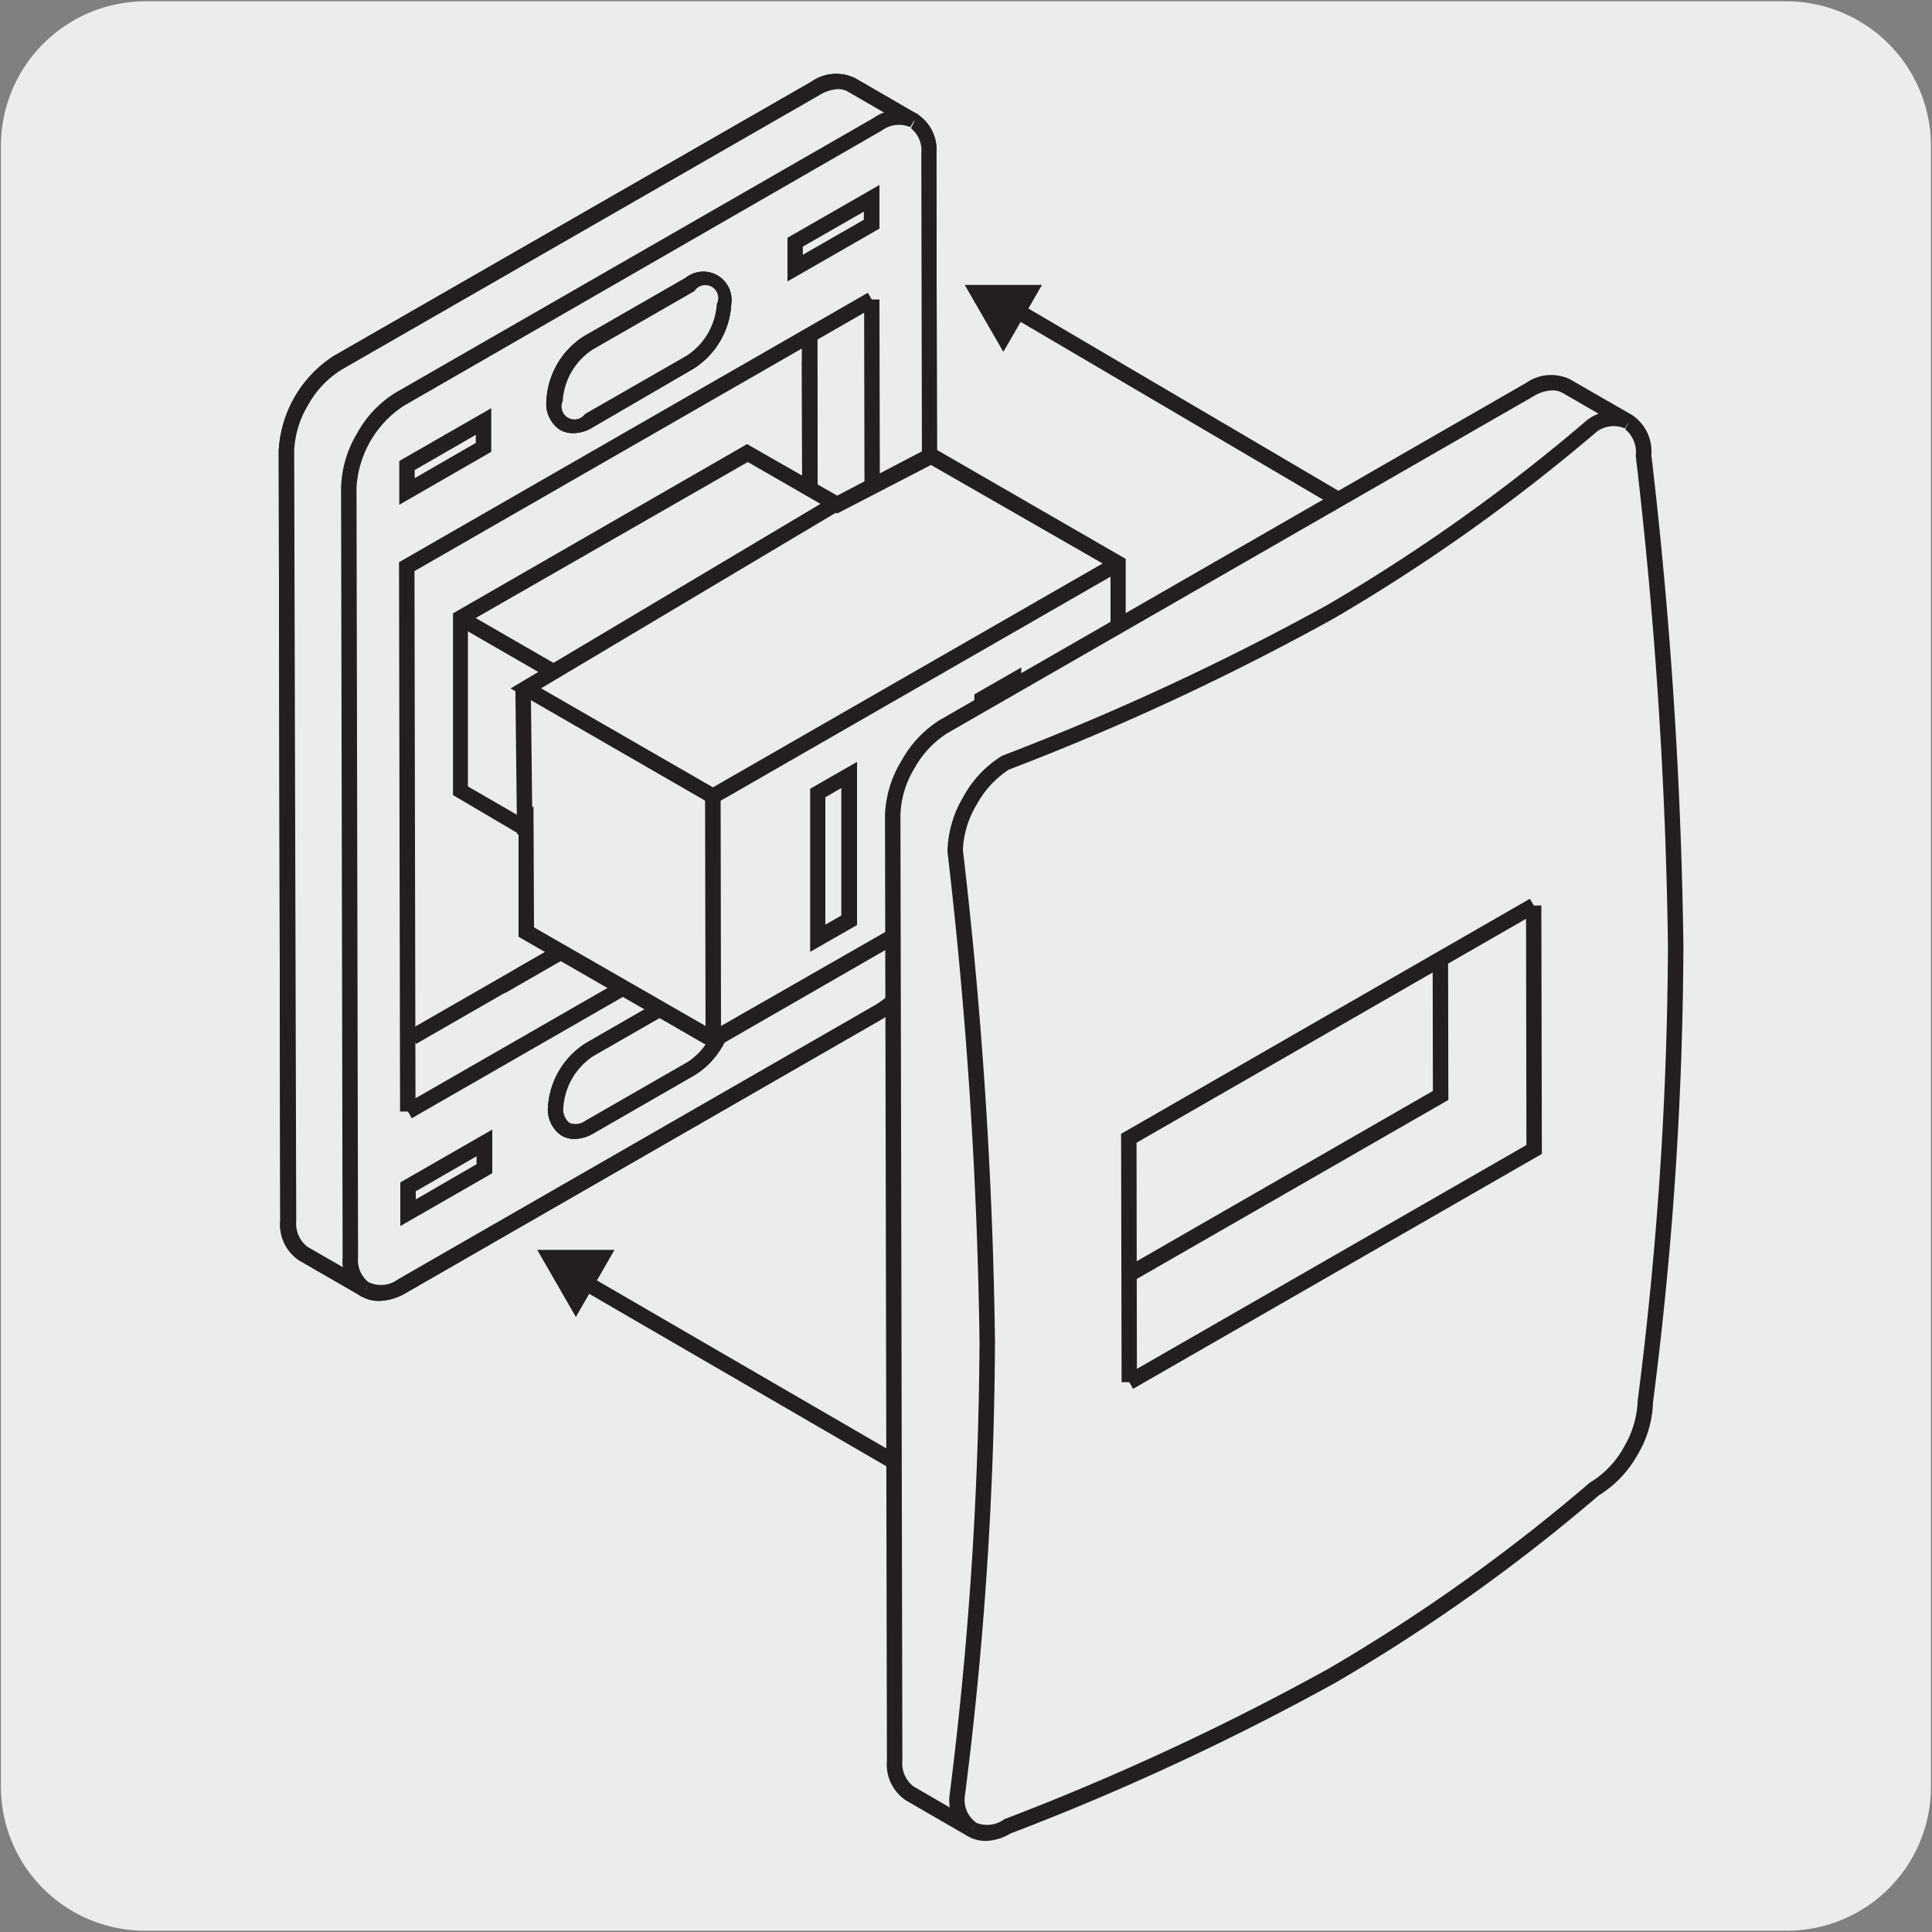 <svg xmlns="http://www.w3.org/2000/svg" viewBox="0 0 150 150"><rect x="0" y="0" width="150" height="150" fill="#808080" stroke="none"/><defs><style>.cls-1{fill:#edecec;}.cls-2{fill:#231f20;}.cls-3{fill:#929497;}.cls-4{fill:#fff;}</style></defs><title>46144-01 </title><g id="Capa_2" data-name="Capa 2"><path class="cls-1" d="M11.32.1H138.64a11.25,11.25,0,0,1,11.28,11.21v127.4a11.19,11.19,0,0,1-11.2,11.19H11.27A11.19,11.19,0,0,1,.07,138.71h0V11.34A11.24,11.24,0,0,1,11.32.1Z"/></g><g id="Capa_3" data-name="Capa 3"><rect class="cls-2" x="100.79" y="9.61" width="1.2" height="55.41" transform="translate(17.84 105.81) rotate(-59.55)"/><rect class="cls-2" x="78.21" y="23.9" width="1.2" height="0.99" transform="matrix(0.5, -0.87, 0.87, 0.5, 18.27, 80.43)"/><polygon class="cls-2" points="77.9 26.13 75.94 22.72 79.87 22.72 77.9 26.13"/><path class="cls-2" d="M77.9,27.32l-3-5.2h6Zm-.92-4,.92,1.6.93-1.6Z"/><path class="cls-2" d="M29.41,101a2.65,2.65,0,0,1-1.34-.35l-4.84-2.79a3.34,3.34,0,0,1-1.47-3.08l-.12-59.76a9.35,9.35,0,0,1,4.25-7.37L63,6.34a3.36,3.36,0,0,1,3.4-.27l4.83,2.8a3.31,3.31,0,0,1,1.47,3.07l.12,59.76a9.28,9.28,0,0,1-4.25,7.37L31.47,100.41A4.23,4.23,0,0,1,29.41,101ZM65.09,6.92a3.07,3.07,0,0,0-1.46.46L26.49,28.72a7.55,7.55,0,0,0-2.57,2.73,7.46,7.46,0,0,0-1.08,3.6L23,94.81a2.25,2.25,0,0,0,.87,2l4.84,2.79a2.22,2.22,0,0,0,2.2-.27L68,78a7.34,7.34,0,0,0,2.58-2.73,7.54,7.54,0,0,0,1.07-3.59l-.12-59.77a2.2,2.2,0,0,0-.87-2l-4.84-2.8A1.48,1.48,0,0,0,65.09,6.92Z"/><path class="cls-1" d="M31.66,80.73l31.27-18L62.86,26,31.58,44ZM23.4,31.15a8.11,8.11,0,0,1,2.79-2.95L63.33,6.86a2.79,2.79,0,0,1,2.8-.27L71,9.39a2.77,2.77,0,0,1,1.17,2.55l.12,59.77a8.69,8.69,0,0,1-4,6.84L31.17,99.89a2.77,2.77,0,0,1-2.8.27l-4.84-2.79a2.8,2.8,0,0,1-1.17-2.57l-.12-59.75a8.08,8.08,0,0,1,1.16-3.9"/><path class="cls-2" d="M29.41,101a2.56,2.56,0,0,1-1.34-.35l-4.84-2.79a3.34,3.34,0,0,1-1.47-3.08l-.12-59.76a9.35,9.35,0,0,1,4.25-7.37L63,6.34a3.34,3.34,0,0,1,3.39-.27l4.84,2.8a3.31,3.31,0,0,1,1.47,3.07l.12,59.77a9.28,9.28,0,0,1-4.25,7.36L31.47,100.41A4.23,4.23,0,0,1,29.41,101ZM65.09,6.92a3,3,0,0,0-1.46.46L26.49,28.72a7.55,7.55,0,0,0-2.57,2.73,7.46,7.46,0,0,0-1.08,3.6L23,94.8a2.27,2.27,0,0,0,.87,2l4.84,2.79a2.22,2.22,0,0,0,2.2-.27L68,78a7.34,7.34,0,0,0,2.58-2.73,7.54,7.54,0,0,0,1.07-3.59l-.12-59.77a2.2,2.2,0,0,0-.87-2l-4.84-2.8A1.51,1.51,0,0,0,65.09,6.92Zm-34,74.85L31,43.65,63.46,25l.07,38.13Zm1.12-37.42.07,35.34L62.33,62.41l-.07-35.35Z"/><path class="cls-1" d="M71,9.39a2.79,2.79,0,0,0-2.8.26L31,31a8,8,0,0,0-2.79,3,8,8,0,0,0-1.16,3.89L27.2,97.6a2.77,2.77,0,0,0,1.17,2.56"/><path class="cls-2" d="M28.07,100.68A3.33,3.33,0,0,1,26.6,97.6l-.12-59.76a8.67,8.67,0,0,1,1.24-4.19,8.49,8.49,0,0,1,3-3.17L67.87,9.13a3.35,3.35,0,0,1,3.4-.26l-.6,1a2.24,2.24,0,0,0-2.2.26L31.33,31.52a8.17,8.17,0,0,0-3.65,6.32L27.8,97.6a2.22,2.22,0,0,0,.87,2Z"/><polygon class="cls-2" points="31.06 86.3 30.98 43.65 67.38 22.73 67.98 23.77 32.18 44.34 32.26 86.3 31.06 86.3"/><polygon class="cls-2" points="31.97 86.82 31.37 85.78 67.17 65.21 67.09 23.25 68.28 23.25 68.37 65.9 31.97 86.82"/><path class="cls-3" d="M45.65,26.63l7.92-4.55c1.45-.83,2.62-.15,2.63,1.52a5.76,5.76,0,0,1-2.61,4.52l-7.93,4.55c-1.44.84-2.62.16-2.62-1.51a5.75,5.75,0,0,1,2.61-4.53"/><path class="cls-2" d="M44.49,33.63a2,2,0,0,1-1-.25,2.42,2.42,0,0,1-1.07-2.22,6.3,6.3,0,0,1,2.91-5.05h0l7.92-4.55a2.19,2.19,0,0,1,3.53,2,6.34,6.34,0,0,1-2.91,5.05L46,33.19A2.86,2.86,0,0,1,44.49,33.63ZM46,27.15a5.15,5.15,0,0,0-2.31,4,1,1,0,0,0,1.72,1l7.93-4.55a5.18,5.18,0,0,0,2.31-4,1,1,0,0,0-1.73-1Z"/><path class="cls-1" d="M45.65,26.63l7.92-4.55c1.45-.83,2.62-.15,2.63,1.52a5.76,5.76,0,0,1-2.61,4.52l-7.93,4.55c-1.44.84-2.62.16-2.62-1.51a5.75,5.75,0,0,1,2.61-4.53"/><path class="cls-2" d="M44.49,33.63a2,2,0,0,1-1-.25,2.42,2.42,0,0,1-1.07-2.22,6.3,6.3,0,0,1,2.91-5.05h0l7.92-4.55a2.19,2.19,0,0,1,3.53,2,6.34,6.34,0,0,1-2.91,5.05L46,33.19A2.86,2.86,0,0,1,44.49,33.63ZM46,27.15a5.15,5.15,0,0,0-2.31,4,1,1,0,0,0,1.72,1l7.93-4.55a5.18,5.18,0,0,0,2.31-4,1,1,0,0,0-1.73-1Z"/><path class="cls-3" d="M45.76,81.43l7.93-4.56c1.44-.83,2.62-.15,2.62,1.52a5.76,5.76,0,0,1-2.62,4.53l-7.92,4.55c-1.44.83-2.62.16-2.63-1.51a5.76,5.76,0,0,1,2.62-4.53"/><path class="cls-2" d="M44.6,88.43a2,2,0,0,1-1-.26A2.43,2.43,0,0,1,42.54,86a6.34,6.34,0,0,1,2.92-5h0l7.93-4.56a2.19,2.19,0,0,1,3.52,2,6.34,6.34,0,0,1-2.92,5L46.07,88A3,3,0,0,1,44.6,88.43ZM46.06,82a5.18,5.18,0,0,0-2.32,4,1.33,1.33,0,0,0,.48,1.18A1.3,1.3,0,0,0,45.47,87l7.92-4.55a5.19,5.19,0,0,0,2.32-4,1,1,0,0,0-1.72-1Z"/><path class="cls-1" d="M45.76,81.43l7.93-4.56c1.44-.83,2.62-.15,2.62,1.52a5.76,5.76,0,0,1-2.62,4.53l-7.92,4.55c-1.44.83-2.62.16-2.63-1.51a5.76,5.76,0,0,1,2.62-4.53"/><path class="cls-2" d="M44.6,88.43a2,2,0,0,1-1-.26A2.43,2.43,0,0,1,42.54,86a6.34,6.34,0,0,1,2.92-5h0l7.93-4.56a2.19,2.19,0,0,1,3.52,2,6.34,6.34,0,0,1-2.92,5L46.07,88A3,3,0,0,1,44.6,88.43ZM46.06,82a5.18,5.18,0,0,0-2.32,4,1.33,1.33,0,0,0,.48,1.18A1.3,1.3,0,0,0,45.47,87l7.92-4.55a5.19,5.19,0,0,0,2.32-4,1,1,0,0,0-1.72-1Z"/><polygon class="cls-1" points="61.73 20.82 67.67 17.41 67.67 15.39 61.73 18.81 61.73 20.82"/><path class="cls-2" d="M61.14,21.85l0-3.39,7.14-4.1v3.39Zm1.19-2.7v.63l4.74-2.72v-.63Z"/><polygon class="cls-1" points="31.57 38.15 37.51 34.74 37.5 32.72 31.57 36.14 31.57 38.15"/><path class="cls-2" d="M31,39.19v-3.4l7.14-4.1v3.39Zm1.2-2.7v.63l4.74-2.73v-.63Z"/><polygon class="cls-4" points="61.84 76.82 67.78 73.41 67.78 71.4 61.84 74.81 61.84 76.82"/><path class="cls-2" d="M61.25,77.85l0-3.39,7.15-4.1v3.39Zm1.19-2.7v.63l4.74-2.72v-.63Z"/><polygon class="cls-1" points="31.68 94.16 37.62 90.74 37.62 88.73 31.68 92.14 31.68 94.16"/><path class="cls-2" d="M31.08,95.19V91.8l7.14-4.1v3.39Zm1.2-2.7v.63L37,90.39v-.62Z"/><polygon class="cls-2" points="32.3 81.05 31.7 80.01 62.33 62.41 62.25 26.34 63.45 26.34 63.53 63.1 32.3 81.05"/><rect class="cls-2" x="67.59" y="85.66" width="1.2" height="54.23" transform="translate(-63.58 115.15) rotate(-59.87)"/><rect class="cls-2" x="45.02" y="98.82" width="1.2" height="0.99" transform="translate(-63.19 89.09) rotate(-59.96)"/><polygon class="cls-2" points="44.71 101.05 42.75 97.64 46.68 97.64 44.71 101.05"/><path class="cls-2" d="M44.71,102.25l-3-5.21h6Zm-.92-4,.92,1.61.93-1.61Z"/><polygon class="cls-1" points="58.02 35.17 64.97 39.19 72.26 35.38 86.79 43.76 86.82 62.7 55.38 80.76 40.86 72.38 40.84 64.08 40.68 64.25 35.76 61.41 35.72 47.98 58.02 35.17"/><path class="cls-2" d="M55.38,81.45,40.26,72.73v-8l-5.09-3,0-14.11L58,34.48l7,4,7.29-3.81,15.11,8.72,0,19.63ZM41.46,72l13.92,8L86.22,62.35l0-18.25-13.94-8L65,39.87l-6.94-4L36.33,48.33l0,12.73,4.22,2.44.87-.91Z"/><rect class="cls-2" x="38.77" y="45.87" width="1.2" height="8.42" transform="translate(-23.68 59.16) rotate(-60.02)"/><polygon class="cls-2" points="54.78 80.77 54.74 61.48 86.49 43.24 87.08 44.28 55.95 62.17 55.98 80.77 54.78 80.77"/><path class="cls-2" d="M75.65,66.58l0-12.67,3.64-2.09,0,12.66Zm1.18-12,0,9.9,1.24-.72,0-9.9Z"/><path class="cls-2" d="M62.9,73.9l0-12.66,3.64-2.09,0,12.67Zm1.18-12,0,9.89,1.24-.71,0-9.9Z"/><polygon class="cls-2" points="55.05 62.34 39.64 53.45 64.49 38.65 65.11 39.68 42.01 53.44 55.65 61.3 55.05 62.34"/><rect class="cls-2" x="40.08" y="53.39" width="1.2" height="11.38" transform="translate(-0.67 0.46) rotate(-0.65)"/><rect class="cls-2" x="100.98" y="40.08" width="1.2" height="0.98" transform="translate(15.51 108.07) rotate(-59.87)"/><path class="cls-1" d="M70.48,59.35a8.08,8.08,0,0,1,2.78-3L96,43.32l22.76-13.08A2.81,2.81,0,0,1,121.6,30l4.84,2.79a2.84,2.84,0,0,1,1.17,2.56,366.37,366.37,0,0,1,2.49,38.12,282.48,282.48,0,0,1-2.35,35.34,8.15,8.15,0,0,1-1.15,3.9,8,8,0,0,1-2.8,2.94,138.53,138.53,0,0,1-20.34,14.48,196,196,0,0,1-25.18,11.69,2.78,2.78,0,0,1-2.81.26l-4.84-2.79a2.79,2.79,0,0,1-1.17-2.56L69.39,100l-.08-36.73a8.06,8.06,0,0,1,1.17-3.89"/><path class="cls-2" d="M76.53,142.93a2.81,2.81,0,0,1-1.36-.35l-4.84-2.8a3.35,3.35,0,0,1-1.47-3.07l-.15-73.46A8.69,8.69,0,0,1,70,59.05h0a8.62,8.62,0,0,1,3-3.17L118.5,29.72a3.38,3.38,0,0,1,3.4-.27l4.84,2.79a3.39,3.39,0,0,1,1.47,3.08,368.27,368.27,0,0,1,2.49,38.12,283.64,283.64,0,0,1-2.36,35.42,8.38,8.38,0,0,1-1.22,4.12,8.64,8.64,0,0,1-3,3.13,139.15,139.15,0,0,1-20.39,14.51,198.78,198.78,0,0,1-25.27,11.73A4,4,0,0,1,76.53,142.93Zm44-112.62a3,3,0,0,0-1.46.45L73.56,56.92A7.53,7.53,0,0,0,71,59.65h0a7.45,7.45,0,0,0-1.09,3.59l.15,73.46a2.25,2.25,0,0,0,.87,2l4.84,2.81a2.26,2.26,0,0,0,2.21-.27,198.47,198.47,0,0,0,25.18-11.69,138.33,138.33,0,0,0,20.24-14.41l.1-.07a7.31,7.31,0,0,0,2.58-2.72,7.6,7.6,0,0,0,1.07-3.6,285.84,285.84,0,0,0,2.35-35.33A366.08,366.08,0,0,0,127,35.4a2.32,2.32,0,0,0-.88-2.12l-4.83-2.79A1.54,1.54,0,0,0,120.55,30.31Z"/><path class="cls-1" d="M126.44,32.77a2.8,2.8,0,0,0-2.81.26,138.53,138.53,0,0,1-20.34,14.48A197.32,197.32,0,0,1,78.1,59.2a8.13,8.13,0,0,0-2.78,2.94A8.05,8.05,0,0,0,74.16,66a366.37,366.37,0,0,1,2.49,38.12A282.48,282.48,0,0,1,74.3,139.5a2.75,2.75,0,0,0,1.18,2.55"/><path class="cls-2" d="M75.18,142.58a3.37,3.37,0,0,1-1.47-3.08,291.82,291.82,0,0,0,2.34-35.33,369.83,369.83,0,0,0-2.49-38.06,8.65,8.65,0,0,1,1.24-4.26,8.47,8.47,0,0,1,3-3.17A201.69,201.69,0,0,0,103,47a138.76,138.76,0,0,0,20.25-14.41l.1-.07a3.33,3.33,0,0,1,3.4-.26l-.6,1a2.23,2.23,0,0,0-2.16.24A140.87,140.87,0,0,1,103.59,48,198.8,198.8,0,0,1,78.31,59.76a7.58,7.58,0,0,0-2.47,2.69A7.37,7.37,0,0,0,74.76,66a367.74,367.74,0,0,1,2.49,38.12,287,287,0,0,1-2.35,35.42,2.16,2.16,0,0,0,.87,1.95Z"/><polygon class="cls-2" points="87.97 107.83 87.38 106.79 118.51 88.9 118.48 70.31 119.67 70.3 119.71 89.59 87.97 107.83"/><polygon class="cls-2" points="87.96 99.47 87.37 98.43 111.25 84.7 111.23 74.47 112.43 74.47 112.45 85.4 87.96 99.47"/><polygon class="cls-2" points="87.08 107.31 87.04 88.03 118.78 69.78 119.38 70.82 88.24 88.72 88.27 107.31 87.08 107.31"/></g></svg>